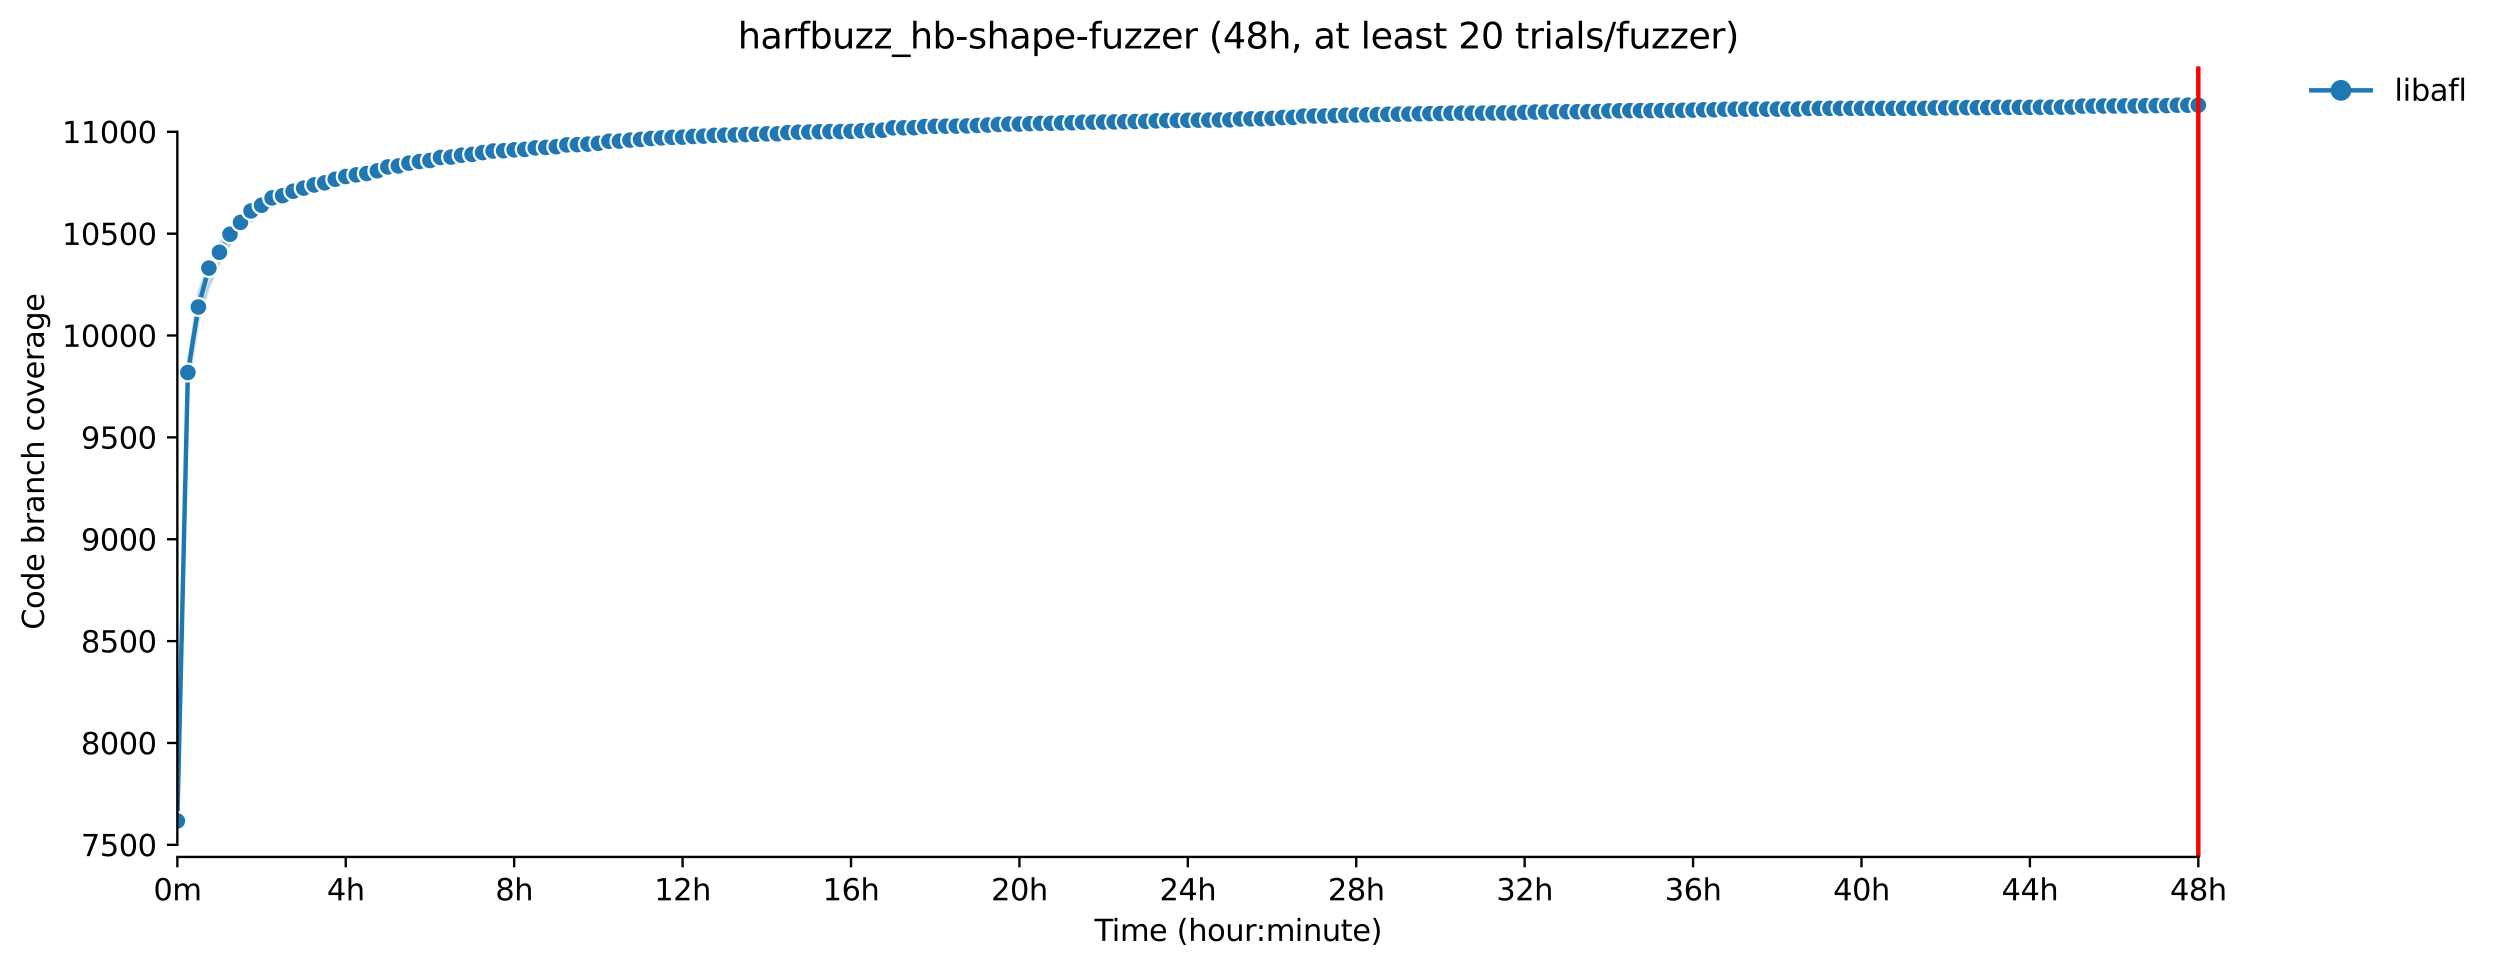<?xml version="1.0" encoding="utf-8" standalone="no"?>
<!DOCTYPE svg PUBLIC "-//W3C//DTD SVG 1.1//EN"
  "http://www.w3.org/Graphics/SVG/1.1/DTD/svg11.dtd">
<svg xmlns:xlink="http://www.w3.org/1999/xlink" width="841.462pt" height="325.986pt" viewBox="0 0 841.462 325.986" xmlns="http://www.w3.org/2000/svg" version="1.1">
 <defs>
  <style type="text/css">*{stroke-linejoin: round; stroke-linecap: butt}</style>
 </defs>
 <g id="figure_1">
  <g id="patch_1">
   <path d="M 0 325.986 
L 841.462 325.986 
L 841.462 0 
L 0 0 
z
" style="fill: #ffffff"/>
  </g>
  <g id="axes_1">
   <g id="patch_2">
    <path d="M 59.691 288.43 
L 773.931 288.43 
L 773.931 22.318 
L 59.691 22.318 
z
" style="fill: #ffffff"/>
   </g>
   <g id="PolyCollection_1">
    <defs>
     <path id="m04d1a10d34" d="M 59.691 -49.652 
L 59.691 -49.652 
L 63.233 -195.229 
L 66.776 -218.098 
L 70.319 -229.378 
L 73.862 -237.529 
L 77.405 -243.607 
L 80.948 -249.878 
L 84.491 -251.355 
L 88.033 -254.475 
L 91.576 -256.361 
L 95.119 -257.664 
L 98.662 -258.829 
L 102.205 -260.064 
L 105.748 -261.264 
L 109.291 -262.464 
L 112.833 -264.281 
L 116.376 -265.172 
L 119.919 -265.892 
L 123.462 -266.715 
L 127.005 -267.641 
L 130.548 -268.258 
L 134.091 -268.909 
L 137.633 -269.767 
L 141.176 -270.315 
L 144.719 -270.692 
L 148.262 -271.104 
L 151.805 -271.755 
L 155.348 -272.132 
L 158.891 -272.576 
L 162.433 -272.955 
L 165.976 -274.121 
L 169.519 -274.224 
L 173.062 -274.944 
L 176.605 -275.183 
L 180.148 -275.355 
L 183.691 -275.527 
L 187.233 -275.801 
L 190.776 -275.801 
L 194.319 -276.247 
L 197.862 -276.487 
L 201.405 -277.138 
L 204.948 -277.344 
L 208.491 -277.687 
L 212.033 -278.372 
L 215.576 -278.441 
L 219.119 -278.749 
L 222.662 -278.921 
L 226.205 -278.921 
L 229.748 -278.818 
L 233.291 -279.298 
L 236.833 -279.504 
L 240.376 -279.572 
L 243.919 -279.504 
L 247.462 -279.675 
L 251.005 -279.504 
L 254.548 -279.504 
L 258.091 -279.504 
L 261.633 -279.778 
L 265.176 -279.812 
L 268.719 -280.224 
L 272.262 -280.292 
L 275.805 -280.327 
L 279.348 -280.462 
L 282.891 -280.807 
L 286.433 -280.944 
L 289.976 -281.012 
L 293.519 -281.115 
L 297.062 -281.149 
L 300.605 -281.424 
L 304.148 -281.149 
L 307.691 -281.527 
L 311.233 -281.561 
L 314.776 -281.595 
L 318.319 -281.595 
L 321.862 -281.664 
L 325.405 -281.835 
L 328.948 -282.144 
L 332.491 -282.418 
L 336.033 -282.521 
L 339.576 -282.589 
L 343.119 -282.624 
L 346.662 -282.761 
L 350.205 -282.864 
L 353.748 -282.967 
L 357.291 -283.104 
L 360.833 -283.104 
L 364.376 -283.378 
L 367.919 -283.447 
L 371.462 -283.515 
L 375.005 -283.652 
L 378.548 -283.687 
L 382.091 -283.755 
L 385.633 -283.789 
L 389.176 -283.892 
L 392.719 -284.029 
L 396.262 -284.098 
L 399.805 -284.201 
L 403.348 -284.235 
L 406.891 -284.269 
L 410.433 -284.372 
L 413.976 -284.372 
L 417.519 -284.852 
L 421.062 -285.229 
L 424.605 -285.264 
L 428.148 -285.264 
L 431.691 -285.332 
L 435.233 -285.264 
L 438.776 -285.502 
L 442.319 -285.538 
L 445.862 -285.538 
L 449.405 -285.572 
L 452.948 -285.572 
L 456.491 -285.572 
L 460.033 -285.675 
L 463.576 -285.504 
L 467.119 -285.607 
L 470.662 -285.607 
L 474.205 -285.675 
L 477.748 -285.675 
L 481.291 -285.778 
L 484.833 -285.846 
L 488.376 -285.881 
L 491.919 -285.948 
L 495.462 -285.881 
L 499.005 -286.052 
L 502.548 -286.051 
L 506.091 -286.051 
L 509.633 -286.087 
L 513.176 -286.087 
L 516.719 -286.087 
L 520.262 -286.189 
L 523.805 -286.189 
L 527.348 -286.189 
L 530.891 -286.224 
L 534.433 -286.292 
L 537.976 -286.327 
L 541.519 -286.292 
L 545.062 -286.327 
L 548.605 -286.393 
L 552.148 -286.395 
L 555.691 -286.429 
L 559.233 -286.464 
L 562.776 -287.115 
L 566.319 -287.115 
L 569.862 -287.149 
L 573.405 -287.252 
L 576.948 -287.252 
L 580.491 -287.287 
L 584.033 -287.287 
L 587.576 -287.321 
L 591.119 -287.321 
L 594.662 -287.389 
L 598.205 -287.389 
L 601.748 -287.458 
L 605.291 -287.458 
L 608.833 -287.801 
L 612.376 -287.389 
L 615.919 -287.527 
L 619.462 -287.527 
L 623.005 -287.453 
L 626.548 -287.453 
L 630.091 -287.595 
L 633.633 -287.732 
L 637.176 -288.144 
L 640.719 -287.767 
L 644.262 -287.801 
L 647.805 -287.835 
L 651.348 -287.801 
L 654.891 -287.938 
L 658.433 -287.938 
L 661.976 -287.938 
L 665.519 -287.938 
L 669.062 -287.938 
L 672.605 -288.007 
L 676.148 -288.041 
L 679.691 -288.109 
L 683.233 -288.144 
L 686.776 -288.212 
L 690.319 -288.212 
L 693.862 -288.212 
L 697.405 -288.281 
L 700.948 -288.315 
L 704.491 -288.315 
L 708.033 -288.487 
L 711.576 -288.487 
L 715.119 -288.487 
L 718.662 -288.589 
L 722.205 -288.658 
L 725.748 -288.658 
L 729.291 -288.727 
L 732.833 -288.761 
L 736.376 -288.761 
L 739.919 -288.761 
L 739.919 -291.401 
L 739.919 -291.401 
L 736.376 -291.572 
L 732.833 -291.401 
L 729.291 -291.401 
L 725.748 -291.367 
L 722.205 -291.161 
L 718.662 -291.367 
L 715.119 -291.332 
L 711.576 -291.504 
L 708.033 -291.298 
L 704.491 -291.298 
L 700.948 -291.298 
L 697.405 -291.298 
L 693.862 -291.298 
L 690.319 -291.504 
L 686.776 -291.298 
L 683.233 -291.127 
L 679.691 -291.059 
L 676.148 -291.092 
L 672.605 -291.092 
L 669.062 -291.264 
L 665.519 -290.989 
L 661.976 -290.784 
L 658.433 -290.784 
L 654.891 -290.784 
L 651.348 -290.955 
L 647.805 -290.749 
L 644.262 -290.544 
L 640.719 -290.544 
L 637.176 -290.544 
L 633.633 -290.509 
L 630.091 -290.475 
L 626.548 -290.407 
L 623.005 -290.475 
L 619.462 -290.441 
L 615.919 -290.372 
L 612.376 -290.338 
L 608.833 -290.272 
L 605.291 -290.372 
L 601.748 -290.544 
L 598.205 -290.132 
L 594.662 -289.687 
L 591.119 -289.652 
L 587.576 -289.618 
L 584.033 -289.652 
L 580.491 -289.584 
L 576.948 -289.584 
L 573.405 -289.515 
L 569.862 -289.515 
L 566.319 -289.515 
L 562.776 -289.481 
L 559.233 -289.482 
L 555.691 -289.378 
L 552.148 -289.378 
L 548.605 -289.378 
L 545.062 -289.378 
L 541.519 -289.378 
L 537.976 -289.309 
L 534.433 -289.515 
L 530.891 -289.275 
L 527.348 -289.138 
L 523.805 -289.104 
L 520.262 -289.104 
L 516.719 -289.104 
L 513.176 -289.11 
L 509.633 -288.692 
L 506.091 -288.487 
L 502.548 -288.452 
L 499.005 -288.452 
L 495.462 -288.452 
L 491.919 -288.418 
L 488.376 -288.315 
L 484.833 -288.281 
L 481.291 -288.178 
L 477.748 -288.178 
L 474.205 -288.144 
L 470.662 -288.144 
L 467.119 -288.144 
L 463.576 -288.075 
L 460.033 -288.041 
L 456.491 -288.041 
L 452.948 -288.007 
L 449.405 -288.007 
L 445.862 -287.973 
L 442.319 -288.007 
L 438.776 -288.007 
L 435.233 -287.938 
L 431.691 -287.701 
L 428.148 -287.424 
L 424.605 -287.424 
L 421.062 -287.321 
L 417.519 -287.115 
L 413.976 -287.115 
L 410.433 -287.184 
L 406.891 -287.012 
L 403.348 -287.012 
L 399.805 -287.012 
L 396.262 -287.012 
L 392.719 -286.704 
L 389.176 -286.669 
L 385.633 -286.601 
L 382.091 -286.603 
L 378.548 -286.052 
L 375.005 -286.018 
L 371.462 -285.949 
L 367.919 -285.984 
L 364.376 -285.778 
L 360.833 -285.709 
L 357.291 -285.641 
L 353.748 -285.572 
L 350.205 -285.538 
L 346.662 -285.504 
L 343.119 -285.435 
L 339.576 -285.401 
L 336.033 -285.367 
L 332.491 -285.367 
L 328.948 -285.332 
L 325.405 -285.195 
L 321.862 -284.818 
L 318.319 -284.647 
L 314.776 -284.544 
L 311.233 -284.407 
L 307.691 -283.927 
L 304.148 -283.858 
L 300.605 -283.824 
L 297.062 -283.652 
L 293.519 -283.652 
L 289.976 -283.584 
L 286.433 -283.378 
L 282.891 -283.311 
L 279.348 -283.001 
L 275.805 -282.864 
L 272.262 -282.829 
L 268.719 -282.624 
L 265.176 -282.281 
L 261.633 -282.075 
L 258.091 -282.041 
L 254.548 -282.041 
L 251.005 -281.869 
L 247.462 -281.801 
L 243.919 -281.492 
L 240.376 -281.355 
L 236.833 -281.047 
L 233.291 -280.807 
L 229.748 -280.772 
L 226.205 -280.601 
L 222.662 -280.398 
L 219.119 -280.292 
L 215.576 -279.812 
L 212.033 -279.641 
L 208.491 -279.402 
L 204.948 -279.024 
L 201.405 -278.852 
L 197.862 -278.612 
L 194.319 -278.509 
L 190.776 -277.755 
L 187.233 -277.687 
L 183.691 -277.309 
L 180.148 -276.967 
L 176.605 -276.898 
L 173.062 -276.522 
L 169.519 -276.007 
L 165.976 -276.007 
L 162.433 -275.905 
L 158.891 -275.801 
L 155.348 -275.595 
L 151.805 -275.291 
L 148.262 -274.841 
L 144.719 -274.464 
L 141.176 -274.292 
L 137.633 -273.744 
L 134.091 -272.787 
L 130.548 -271.789 
L 127.005 -271.069 
L 123.462 -270.589 
L 119.919 -269.149 
L 116.376 -268.258 
L 112.833 -267.469 
L 109.291 -266.647 
L 105.748 -265.652 
L 102.205 -264.829 
L 98.662 -263.424 
L 95.119 -262.023 
L 91.576 -260.578 
L 88.033 -258.007 
L 84.491 -255.538 
L 80.948 -253.172 
L 77.405 -248.818 
L 73.862 -244.155 
L 70.319 -237.812 
L 66.776 -227.287 
L 63.233 -202.979 
L 59.691 -49.652 
z
" style="stroke: #1f77b4; stroke-opacity: 0.2"/>
    </defs>
    <g clip-path="url(#pefd6051c8b)">
     <use xlink:href="#m04d1a10d34" x="0" y="325.986" style="fill: #1f77b4; fill-opacity: 0.2; stroke: #1f77b4; stroke-opacity: 0.2"/>
    </g>
   </g>
   <g id="matplotlib.axis_1">
    <g id="xtick_1">
     <g id="line2d_1">
      <defs>
       <path id="m95dd99653b" d="M 0 0 
L 0 3.5 
" style="stroke: #000000; stroke-width: 0.8"/>
      </defs>
      <g>
       <use xlink:href="#m95dd99653b" x="59.691" y="288.43" style="stroke: #000000; stroke-width: 0.8"/>
      </g>
     </g>
     <g id="text_1">
      <!-- 0m -->
      <g transform="translate(51.639 303.029) scale(0.1 -0.1)">
       <defs>
        <path id="DejaVuSans-30" d="M 2034 4250 
Q 1547 4250 1301 3770 
Q 1056 3291 1056 2328 
Q 1056 1369 1301 889 
Q 1547 409 2034 409 
Q 2525 409 2770 889 
Q 3016 1369 3016 2328 
Q 3016 3291 2770 3770 
Q 2525 4250 2034 4250 
z
M 2034 4750 
Q 2819 4750 3233 4129 
Q 3647 3509 3647 2328 
Q 3647 1150 3233 529 
Q 2819 -91 2034 -91 
Q 1250 -91 836 529 
Q 422 1150 422 2328 
Q 422 3509 836 4129 
Q 1250 4750 2034 4750 
z
" transform="scale(0.016)"/>
        <path id="DejaVuSans-6d" d="M 3328 2828 
Q 3544 3216 3844 3400 
Q 4144 3584 4550 3584 
Q 5097 3584 5394 3201 
Q 5691 2819 5691 2113 
L 5691 0 
L 5113 0 
L 5113 2094 
Q 5113 2597 4934 2840 
Q 4756 3084 4391 3084 
Q 3944 3084 3684 2787 
Q 3425 2491 3425 1978 
L 3425 0 
L 2847 0 
L 2847 2094 
Q 2847 2600 2669 2842 
Q 2491 3084 2119 3084 
Q 1678 3084 1418 2786 
Q 1159 2488 1159 1978 
L 1159 0 
L 581 0 
L 581 3500 
L 1159 3500 
L 1159 2956 
Q 1356 3278 1631 3431 
Q 1906 3584 2284 3584 
Q 2666 3584 2933 3390 
Q 3200 3197 3328 2828 
z
" transform="scale(0.016)"/>
       </defs>
       <use xlink:href="#DejaVuSans-30"/>
       <use xlink:href="#DejaVuSans-6d" x="63.623"/>
      </g>
     </g>
    </g>
    <g id="xtick_2">
     <g id="line2d_2">
      <g>
       <use xlink:href="#m95dd99653b" x="116.376" y="288.43" style="stroke: #000000; stroke-width: 0.8"/>
      </g>
     </g>
     <g id="text_2">
      <!-- 4h -->
      <g transform="translate(110.026 303.029) scale(0.1 -0.1)">
       <defs>
        <path id="DejaVuSans-34" d="M 2419 4116 
L 825 1625 
L 2419 1625 
L 2419 4116 
z
M 2253 4666 
L 3047 4666 
L 3047 1625 
L 3713 1625 
L 3713 1100 
L 3047 1100 
L 3047 0 
L 2419 0 
L 2419 1100 
L 313 1100 
L 313 1709 
L 2253 4666 
z
" transform="scale(0.016)"/>
        <path id="DejaVuSans-68" d="M 3513 2113 
L 3513 0 
L 2938 0 
L 2938 2094 
Q 2938 2591 2744 2837 
Q 2550 3084 2163 3084 
Q 1697 3084 1428 2787 
Q 1159 2491 1159 1978 
L 1159 0 
L 581 0 
L 581 4863 
L 1159 4863 
L 1159 2956 
Q 1366 3272 1645 3428 
Q 1925 3584 2291 3584 
Q 2894 3584 3203 3211 
Q 3513 2838 3513 2113 
z
" transform="scale(0.016)"/>
       </defs>
       <use xlink:href="#DejaVuSans-34"/>
       <use xlink:href="#DejaVuSans-68" x="63.623"/>
      </g>
     </g>
    </g>
    <g id="xtick_3">
     <g id="line2d_3">
      <g>
       <use xlink:href="#m95dd99653b" x="173.062" y="288.43" style="stroke: #000000; stroke-width: 0.8"/>
      </g>
     </g>
     <g id="text_3">
      <!-- 8h -->
      <g transform="translate(166.712 303.029) scale(0.1 -0.1)">
       <defs>
        <path id="DejaVuSans-38" d="M 2034 2216 
Q 1584 2216 1326 1975 
Q 1069 1734 1069 1313 
Q 1069 891 1326 650 
Q 1584 409 2034 409 
Q 2484 409 2743 651 
Q 3003 894 3003 1313 
Q 3003 1734 2745 1975 
Q 2488 2216 2034 2216 
z
M 1403 2484 
Q 997 2584 770 2862 
Q 544 3141 544 3541 
Q 544 4100 942 4425 
Q 1341 4750 2034 4750 
Q 2731 4750 3128 4425 
Q 3525 4100 3525 3541 
Q 3525 3141 3298 2862 
Q 3072 2584 2669 2484 
Q 3125 2378 3379 2068 
Q 3634 1759 3634 1313 
Q 3634 634 3220 271 
Q 2806 -91 2034 -91 
Q 1263 -91 848 271 
Q 434 634 434 1313 
Q 434 1759 690 2068 
Q 947 2378 1403 2484 
z
M 1172 3481 
Q 1172 3119 1398 2916 
Q 1625 2713 2034 2713 
Q 2441 2713 2670 2916 
Q 2900 3119 2900 3481 
Q 2900 3844 2670 4047 
Q 2441 4250 2034 4250 
Q 1625 4250 1398 4047 
Q 1172 3844 1172 3481 
z
" transform="scale(0.016)"/>
       </defs>
       <use xlink:href="#DejaVuSans-38"/>
       <use xlink:href="#DejaVuSans-68" x="63.623"/>
      </g>
     </g>
    </g>
    <g id="xtick_4">
     <g id="line2d_4">
      <g>
       <use xlink:href="#m95dd99653b" x="229.748" y="288.43" style="stroke: #000000; stroke-width: 0.8"/>
      </g>
     </g>
     <g id="text_4">
      <!-- 12h -->
      <g transform="translate(220.217 303.029) scale(0.1 -0.1)">
       <defs>
        <path id="DejaVuSans-31" d="M 794 531 
L 1825 531 
L 1825 4091 
L 703 3866 
L 703 4441 
L 1819 4666 
L 2450 4666 
L 2450 531 
L 3481 531 
L 3481 0 
L 794 0 
L 794 531 
z
" transform="scale(0.016)"/>
        <path id="DejaVuSans-32" d="M 1228 531 
L 3431 531 
L 3431 0 
L 469 0 
L 469 531 
Q 828 903 1448 1529 
Q 2069 2156 2228 2338 
Q 2531 2678 2651 2914 
Q 2772 3150 2772 3378 
Q 2772 3750 2511 3984 
Q 2250 4219 1831 4219 
Q 1534 4219 1204 4116 
Q 875 4013 500 3803 
L 500 4441 
Q 881 4594 1212 4672 
Q 1544 4750 1819 4750 
Q 2544 4750 2975 4387 
Q 3406 4025 3406 3419 
Q 3406 3131 3298 2873 
Q 3191 2616 2906 2266 
Q 2828 2175 2409 1742 
Q 1991 1309 1228 531 
z
" transform="scale(0.016)"/>
       </defs>
       <use xlink:href="#DejaVuSans-31"/>
       <use xlink:href="#DejaVuSans-32" x="63.623"/>
       <use xlink:href="#DejaVuSans-68" x="127.246"/>
      </g>
     </g>
    </g>
    <g id="xtick_5">
     <g id="line2d_5">
      <g>
       <use xlink:href="#m95dd99653b" x="286.433" y="288.43" style="stroke: #000000; stroke-width: 0.8"/>
      </g>
     </g>
     <g id="text_5">
      <!-- 16h -->
      <g transform="translate(276.902 303.029) scale(0.1 -0.1)">
       <defs>
        <path id="DejaVuSans-36" d="M 2113 2584 
Q 1688 2584 1439 2293 
Q 1191 2003 1191 1497 
Q 1191 994 1439 701 
Q 1688 409 2113 409 
Q 2538 409 2786 701 
Q 3034 994 3034 1497 
Q 3034 2003 2786 2293 
Q 2538 2584 2113 2584 
z
M 3366 4563 
L 3366 3988 
Q 3128 4100 2886 4159 
Q 2644 4219 2406 4219 
Q 1781 4219 1451 3797 
Q 1122 3375 1075 2522 
Q 1259 2794 1537 2939 
Q 1816 3084 2150 3084 
Q 2853 3084 3261 2657 
Q 3669 2231 3669 1497 
Q 3669 778 3244 343 
Q 2819 -91 2113 -91 
Q 1303 -91 875 529 
Q 447 1150 447 2328 
Q 447 3434 972 4092 
Q 1497 4750 2381 4750 
Q 2619 4750 2861 4703 
Q 3103 4656 3366 4563 
z
" transform="scale(0.016)"/>
       </defs>
       <use xlink:href="#DejaVuSans-31"/>
       <use xlink:href="#DejaVuSans-36" x="63.623"/>
       <use xlink:href="#DejaVuSans-68" x="127.246"/>
      </g>
     </g>
    </g>
    <g id="xtick_6">
     <g id="line2d_6">
      <g>
       <use xlink:href="#m95dd99653b" x="343.119" y="288.43" style="stroke: #000000; stroke-width: 0.8"/>
      </g>
     </g>
     <g id="text_6">
      <!-- 20h -->
      <g transform="translate(333.588 303.029) scale(0.1 -0.1)">
       <use xlink:href="#DejaVuSans-32"/>
       <use xlink:href="#DejaVuSans-30" x="63.623"/>
       <use xlink:href="#DejaVuSans-68" x="127.246"/>
      </g>
     </g>
    </g>
    <g id="xtick_7">
     <g id="line2d_7">
      <g>
       <use xlink:href="#m95dd99653b" x="399.805" y="288.43" style="stroke: #000000; stroke-width: 0.8"/>
      </g>
     </g>
     <g id="text_7">
      <!-- 24h -->
      <g transform="translate(390.274 303.029) scale(0.1 -0.1)">
       <use xlink:href="#DejaVuSans-32"/>
       <use xlink:href="#DejaVuSans-34" x="63.623"/>
       <use xlink:href="#DejaVuSans-68" x="127.246"/>
      </g>
     </g>
    </g>
    <g id="xtick_8">
     <g id="line2d_8">
      <g>
       <use xlink:href="#m95dd99653b" x="456.491" y="288.43" style="stroke: #000000; stroke-width: 0.8"/>
      </g>
     </g>
     <g id="text_8">
      <!-- 28h -->
      <g transform="translate(446.959 303.029) scale(0.1 -0.1)">
       <use xlink:href="#DejaVuSans-32"/>
       <use xlink:href="#DejaVuSans-38" x="63.623"/>
       <use xlink:href="#DejaVuSans-68" x="127.246"/>
      </g>
     </g>
    </g>
    <g id="xtick_9">
     <g id="line2d_9">
      <g>
       <use xlink:href="#m95dd99653b" x="513.176" y="288.43" style="stroke: #000000; stroke-width: 0.8"/>
      </g>
     </g>
     <g id="text_9">
      <!-- 32h -->
      <g transform="translate(503.645 303.029) scale(0.1 -0.1)">
       <defs>
        <path id="DejaVuSans-33" d="M 2597 2516 
Q 3050 2419 3304 2112 
Q 3559 1806 3559 1356 
Q 3559 666 3084 287 
Q 2609 -91 1734 -91 
Q 1441 -91 1130 -33 
Q 819 25 488 141 
L 488 750 
Q 750 597 1062 519 
Q 1375 441 1716 441 
Q 2309 441 2620 675 
Q 2931 909 2931 1356 
Q 2931 1769 2642 2001 
Q 2353 2234 1838 2234 
L 1294 2234 
L 1294 2753 
L 1863 2753 
Q 2328 2753 2575 2939 
Q 2822 3125 2822 3475 
Q 2822 3834 2567 4026 
Q 2313 4219 1838 4219 
Q 1578 4219 1281 4162 
Q 984 4106 628 3988 
L 628 4550 
Q 988 4650 1302 4700 
Q 1616 4750 1894 4750 
Q 2613 4750 3031 4423 
Q 3450 4097 3450 3541 
Q 3450 3153 3228 2886 
Q 3006 2619 2597 2516 
z
" transform="scale(0.016)"/>
       </defs>
       <use xlink:href="#DejaVuSans-33"/>
       <use xlink:href="#DejaVuSans-32" x="63.623"/>
       <use xlink:href="#DejaVuSans-68" x="127.246"/>
      </g>
     </g>
    </g>
    <g id="xtick_10">
     <g id="line2d_10">
      <g>
       <use xlink:href="#m95dd99653b" x="569.862" y="288.43" style="stroke: #000000; stroke-width: 0.8"/>
      </g>
     </g>
     <g id="text_10">
      <!-- 36h -->
      <g transform="translate(560.331 303.029) scale(0.1 -0.1)">
       <use xlink:href="#DejaVuSans-33"/>
       <use xlink:href="#DejaVuSans-36" x="63.623"/>
       <use xlink:href="#DejaVuSans-68" x="127.246"/>
      </g>
     </g>
    </g>
    <g id="xtick_11">
     <g id="line2d_11">
      <g>
       <use xlink:href="#m95dd99653b" x="626.548" y="288.43" style="stroke: #000000; stroke-width: 0.8"/>
      </g>
     </g>
     <g id="text_11">
      <!-- 40h -->
      <g transform="translate(617.017 303.029) scale(0.1 -0.1)">
       <use xlink:href="#DejaVuSans-34"/>
       <use xlink:href="#DejaVuSans-30" x="63.623"/>
       <use xlink:href="#DejaVuSans-68" x="127.246"/>
      </g>
     </g>
    </g>
    <g id="xtick_12">
     <g id="line2d_12">
      <g>
       <use xlink:href="#m95dd99653b" x="683.233" y="288.43" style="stroke: #000000; stroke-width: 0.8"/>
      </g>
     </g>
     <g id="text_12">
      <!-- 44h -->
      <g transform="translate(673.702 303.029) scale(0.1 -0.1)">
       <use xlink:href="#DejaVuSans-34"/>
       <use xlink:href="#DejaVuSans-34" x="63.623"/>
       <use xlink:href="#DejaVuSans-68" x="127.246"/>
      </g>
     </g>
    </g>
    <g id="xtick_13">
     <g id="line2d_13">
      <g>
       <use xlink:href="#m95dd99653b" x="739.919" y="288.43" style="stroke: #000000; stroke-width: 0.8"/>
      </g>
     </g>
     <g id="text_13">
      <!-- 48h -->
      <g transform="translate(730.388 303.029) scale(0.1 -0.1)">
       <use xlink:href="#DejaVuSans-34"/>
       <use xlink:href="#DejaVuSans-38" x="63.623"/>
       <use xlink:href="#DejaVuSans-68" x="127.246"/>
      </g>
     </g>
    </g>
    <g id="text_14">
     <!-- Time (hour:minute) -->
     <g transform="translate(368.404 316.707) scale(0.1 -0.1)">
      <defs>
       <path id="DejaVuSans-54" d="M -19 4666 
L 3928 4666 
L 3928 4134 
L 2272 4134 
L 2272 0 
L 1638 0 
L 1638 4134 
L -19 4134 
L -19 4666 
z
" transform="scale(0.016)"/>
       <path id="DejaVuSans-69" d="M 603 3500 
L 1178 3500 
L 1178 0 
L 603 0 
L 603 3500 
z
M 603 4863 
L 1178 4863 
L 1178 4134 
L 603 4134 
L 603 4863 
z
" transform="scale(0.016)"/>
       <path id="DejaVuSans-65" d="M 3597 1894 
L 3597 1613 
L 953 1613 
Q 991 1019 1311 708 
Q 1631 397 2203 397 
Q 2534 397 2845 478 
Q 3156 559 3463 722 
L 3463 178 
Q 3153 47 2828 -22 
Q 2503 -91 2169 -91 
Q 1331 -91 842 396 
Q 353 884 353 1716 
Q 353 2575 817 3079 
Q 1281 3584 2069 3584 
Q 2775 3584 3186 3129 
Q 3597 2675 3597 1894 
z
M 3022 2063 
Q 3016 2534 2758 2815 
Q 2500 3097 2075 3097 
Q 1594 3097 1305 2825 
Q 1016 2553 972 2059 
L 3022 2063 
z
" transform="scale(0.016)"/>
       <path id="DejaVuSans-20" transform="scale(0.016)"/>
       <path id="DejaVuSans-28" d="M 1984 4856 
Q 1566 4138 1362 3434 
Q 1159 2731 1159 2009 
Q 1159 1288 1364 580 
Q 1569 -128 1984 -844 
L 1484 -844 
Q 1016 -109 783 600 
Q 550 1309 550 2009 
Q 550 2706 781 3412 
Q 1013 4119 1484 4856 
L 1984 4856 
z
" transform="scale(0.016)"/>
       <path id="DejaVuSans-6f" d="M 1959 3097 
Q 1497 3097 1228 2736 
Q 959 2375 959 1747 
Q 959 1119 1226 758 
Q 1494 397 1959 397 
Q 2419 397 2687 759 
Q 2956 1122 2956 1747 
Q 2956 2369 2687 2733 
Q 2419 3097 1959 3097 
z
M 1959 3584 
Q 2709 3584 3137 3096 
Q 3566 2609 3566 1747 
Q 3566 888 3137 398 
Q 2709 -91 1959 -91 
Q 1206 -91 779 398 
Q 353 888 353 1747 
Q 353 2609 779 3096 
Q 1206 3584 1959 3584 
z
" transform="scale(0.016)"/>
       <path id="DejaVuSans-75" d="M 544 1381 
L 544 3500 
L 1119 3500 
L 1119 1403 
Q 1119 906 1312 657 
Q 1506 409 1894 409 
Q 2359 409 2629 706 
Q 2900 1003 2900 1516 
L 2900 3500 
L 3475 3500 
L 3475 0 
L 2900 0 
L 2900 538 
Q 2691 219 2414 64 
Q 2138 -91 1772 -91 
Q 1169 -91 856 284 
Q 544 659 544 1381 
z
M 1991 3584 
L 1991 3584 
z
" transform="scale(0.016)"/>
       <path id="DejaVuSans-72" d="M 2631 2963 
Q 2534 3019 2420 3045 
Q 2306 3072 2169 3072 
Q 1681 3072 1420 2755 
Q 1159 2438 1159 1844 
L 1159 0 
L 581 0 
L 581 3500 
L 1159 3500 
L 1159 2956 
Q 1341 3275 1631 3429 
Q 1922 3584 2338 3584 
Q 2397 3584 2469 3576 
Q 2541 3569 2628 3553 
L 2631 2963 
z
" transform="scale(0.016)"/>
       <path id="DejaVuSans-3a" d="M 750 794 
L 1409 794 
L 1409 0 
L 750 0 
L 750 794 
z
M 750 3309 
L 1409 3309 
L 1409 2516 
L 750 2516 
L 750 3309 
z
" transform="scale(0.016)"/>
       <path id="DejaVuSans-6e" d="M 3513 2113 
L 3513 0 
L 2938 0 
L 2938 2094 
Q 2938 2591 2744 2837 
Q 2550 3084 2163 3084 
Q 1697 3084 1428 2787 
Q 1159 2491 1159 1978 
L 1159 0 
L 581 0 
L 581 3500 
L 1159 3500 
L 1159 2956 
Q 1366 3272 1645 3428 
Q 1925 3584 2291 3584 
Q 2894 3584 3203 3211 
Q 3513 2838 3513 2113 
z
" transform="scale(0.016)"/>
       <path id="DejaVuSans-74" d="M 1172 4494 
L 1172 3500 
L 2356 3500 
L 2356 3053 
L 1172 3053 
L 1172 1153 
Q 1172 725 1289 603 
Q 1406 481 1766 481 
L 2356 481 
L 2356 0 
L 1766 0 
Q 1100 0 847 248 
Q 594 497 594 1153 
L 594 3053 
L 172 3053 
L 172 3500 
L 594 3500 
L 594 4494 
L 1172 4494 
z
" transform="scale(0.016)"/>
       <path id="DejaVuSans-29" d="M 513 4856 
L 1013 4856 
Q 1481 4119 1714 3412 
Q 1947 2706 1947 2009 
Q 1947 1309 1714 600 
Q 1481 -109 1013 -844 
L 513 -844 
Q 928 -128 1133 580 
Q 1338 1288 1338 2009 
Q 1338 2731 1133 3434 
Q 928 4138 513 4856 
z
" transform="scale(0.016)"/>
      </defs>
      <use xlink:href="#DejaVuSans-54"/>
      <use xlink:href="#DejaVuSans-69" x="57.959"/>
      <use xlink:href="#DejaVuSans-6d" x="85.742"/>
      <use xlink:href="#DejaVuSans-65" x="183.154"/>
      <use xlink:href="#DejaVuSans-20" x="244.678"/>
      <use xlink:href="#DejaVuSans-28" x="276.465"/>
      <use xlink:href="#DejaVuSans-68" x="315.479"/>
      <use xlink:href="#DejaVuSans-6f" x="378.857"/>
      <use xlink:href="#DejaVuSans-75" x="440.039"/>
      <use xlink:href="#DejaVuSans-72" x="503.418"/>
      <use xlink:href="#DejaVuSans-3a" x="542.781"/>
      <use xlink:href="#DejaVuSans-6d" x="576.473"/>
      <use xlink:href="#DejaVuSans-69" x="673.885"/>
      <use xlink:href="#DejaVuSans-6e" x="701.668"/>
      <use xlink:href="#DejaVuSans-75" x="765.047"/>
      <use xlink:href="#DejaVuSans-74" x="828.426"/>
      <use xlink:href="#DejaVuSans-65" x="867.635"/>
      <use xlink:href="#DejaVuSans-29" x="929.158"/>
     </g>
    </g>
   </g>
   <g id="matplotlib.axis_2">
    <g id="ytick_1">
     <g id="line2d_14">
      <defs>
       <path id="m6366e512dc" d="M 0 0 
L -3.5 0 
" style="stroke: #000000; stroke-width: 0.8"/>
      </defs>
      <g>
       <use xlink:href="#m6366e512dc" x="59.691" y="284.357" style="stroke: #000000; stroke-width: 0.8"/>
      </g>
     </g>
     <g id="text_15">
      <!-- 7500 -->
      <g transform="translate(27.241 288.156) scale(0.1 -0.1)">
       <defs>
        <path id="DejaVuSans-37" d="M 525 4666 
L 3525 4666 
L 3525 4397 
L 1831 0 
L 1172 0 
L 2766 4134 
L 525 4134 
L 525 4666 
z
" transform="scale(0.016)"/>
        <path id="DejaVuSans-35" d="M 691 4666 
L 3169 4666 
L 3169 4134 
L 1269 4134 
L 1269 2991 
Q 1406 3038 1543 3061 
Q 1681 3084 1819 3084 
Q 2600 3084 3056 2656 
Q 3513 2228 3513 1497 
Q 3513 744 3044 326 
Q 2575 -91 1722 -91 
Q 1428 -91 1123 -41 
Q 819 9 494 109 
L 494 744 
Q 775 591 1075 516 
Q 1375 441 1709 441 
Q 2250 441 2565 725 
Q 2881 1009 2881 1497 
Q 2881 1984 2565 2268 
Q 2250 2553 1709 2553 
Q 1456 2553 1204 2497 
Q 953 2441 691 2322 
L 691 4666 
z
" transform="scale(0.016)"/>
       </defs>
       <use xlink:href="#DejaVuSans-37"/>
       <use xlink:href="#DejaVuSans-35" x="63.623"/>
       <use xlink:href="#DejaVuSans-30" x="127.246"/>
       <use xlink:href="#DejaVuSans-30" x="190.869"/>
      </g>
     </g>
    </g>
    <g id="ytick_2">
     <g id="line2d_15">
      <g>
       <use xlink:href="#m6366e512dc" x="59.691" y="250.071" style="stroke: #000000; stroke-width: 0.8"/>
      </g>
     </g>
     <g id="text_16">
      <!-- 8000 -->
      <g transform="translate(27.241 253.87) scale(0.1 -0.1)">
       <use xlink:href="#DejaVuSans-38"/>
       <use xlink:href="#DejaVuSans-30" x="63.623"/>
       <use xlink:href="#DejaVuSans-30" x="127.246"/>
       <use xlink:href="#DejaVuSans-30" x="190.869"/>
      </g>
     </g>
    </g>
    <g id="ytick_3">
     <g id="line2d_16">
      <g>
       <use xlink:href="#m6366e512dc" x="59.691" y="215.786" style="stroke: #000000; stroke-width: 0.8"/>
      </g>
     </g>
     <g id="text_17">
      <!-- 8500 -->
      <g transform="translate(27.241 219.585) scale(0.1 -0.1)">
       <use xlink:href="#DejaVuSans-38"/>
       <use xlink:href="#DejaVuSans-35" x="63.623"/>
       <use xlink:href="#DejaVuSans-30" x="127.246"/>
       <use xlink:href="#DejaVuSans-30" x="190.869"/>
      </g>
     </g>
    </g>
    <g id="ytick_4">
     <g id="line2d_17">
      <g>
       <use xlink:href="#m6366e512dc" x="59.691" y="181.5" style="stroke: #000000; stroke-width: 0.8"/>
      </g>
     </g>
     <g id="text_18">
      <!-- 9000 -->
      <g transform="translate(27.241 185.299) scale(0.1 -0.1)">
       <defs>
        <path id="DejaVuSans-39" d="M 703 97 
L 703 672 
Q 941 559 1184 500 
Q 1428 441 1663 441 
Q 2288 441 2617 861 
Q 2947 1281 2994 2138 
Q 2813 1869 2534 1725 
Q 2256 1581 1919 1581 
Q 1219 1581 811 2004 
Q 403 2428 403 3163 
Q 403 3881 828 4315 
Q 1253 4750 1959 4750 
Q 2769 4750 3195 4129 
Q 3622 3509 3622 2328 
Q 3622 1225 3098 567 
Q 2575 -91 1691 -91 
Q 1453 -91 1209 -44 
Q 966 3 703 97 
z
M 1959 2075 
Q 2384 2075 2632 2365 
Q 2881 2656 2881 3163 
Q 2881 3666 2632 3958 
Q 2384 4250 1959 4250 
Q 1534 4250 1286 3958 
Q 1038 3666 1038 3163 
Q 1038 2656 1286 2365 
Q 1534 2075 1959 2075 
z
" transform="scale(0.016)"/>
       </defs>
       <use xlink:href="#DejaVuSans-39"/>
       <use xlink:href="#DejaVuSans-30" x="63.623"/>
       <use xlink:href="#DejaVuSans-30" x="127.246"/>
       <use xlink:href="#DejaVuSans-30" x="190.869"/>
      </g>
     </g>
    </g>
    <g id="ytick_5">
     <g id="line2d_18">
      <g>
       <use xlink:href="#m6366e512dc" x="59.691" y="147.214" style="stroke: #000000; stroke-width: 0.8"/>
      </g>
     </g>
     <g id="text_19">
      <!-- 9500 -->
      <g transform="translate(27.241 151.013) scale(0.1 -0.1)">
       <use xlink:href="#DejaVuSans-39"/>
       <use xlink:href="#DejaVuSans-35" x="63.623"/>
       <use xlink:href="#DejaVuSans-30" x="127.246"/>
       <use xlink:href="#DejaVuSans-30" x="190.869"/>
      </g>
     </g>
    </g>
    <g id="ytick_6">
     <g id="line2d_19">
      <g>
       <use xlink:href="#m6366e512dc" x="59.691" y="112.928" style="stroke: #000000; stroke-width: 0.8"/>
      </g>
     </g>
     <g id="text_20">
      <!-- 10000 -->
      <g transform="translate(20.878 116.728) scale(0.1 -0.1)">
       <use xlink:href="#DejaVuSans-31"/>
       <use xlink:href="#DejaVuSans-30" x="63.623"/>
       <use xlink:href="#DejaVuSans-30" x="127.246"/>
       <use xlink:href="#DejaVuSans-30" x="190.869"/>
       <use xlink:href="#DejaVuSans-30" x="254.492"/>
      </g>
     </g>
    </g>
    <g id="ytick_7">
     <g id="line2d_20">
      <g>
       <use xlink:href="#m6366e512dc" x="59.691" y="78.643" style="stroke: #000000; stroke-width: 0.8"/>
      </g>
     </g>
     <g id="text_21">
      <!-- 10500 -->
      <g transform="translate(20.878 82.442) scale(0.1 -0.1)">
       <use xlink:href="#DejaVuSans-31"/>
       <use xlink:href="#DejaVuSans-30" x="63.623"/>
       <use xlink:href="#DejaVuSans-35" x="127.246"/>
       <use xlink:href="#DejaVuSans-30" x="190.869"/>
       <use xlink:href="#DejaVuSans-30" x="254.492"/>
      </g>
     </g>
    </g>
    <g id="ytick_8">
     <g id="line2d_21">
      <g>
       <use xlink:href="#m6366e512dc" x="59.691" y="44.357" style="stroke: #000000; stroke-width: 0.8"/>
      </g>
     </g>
     <g id="text_22">
      <!-- 11000 -->
      <g transform="translate(20.878 48.156) scale(0.1 -0.1)">
       <use xlink:href="#DejaVuSans-31"/>
       <use xlink:href="#DejaVuSans-31" x="63.623"/>
       <use xlink:href="#DejaVuSans-30" x="127.246"/>
       <use xlink:href="#DejaVuSans-30" x="190.869"/>
       <use xlink:href="#DejaVuSans-30" x="254.492"/>
      </g>
     </g>
    </g>
    <g id="text_23">
     <!-- Code branch coverage -->
     <g transform="translate(14.798 211.949) rotate(-90) scale(0.1 -0.1)">
      <defs>
       <path id="DejaVuSans-43" d="M 4122 4306 
L 4122 3641 
Q 3803 3938 3442 4084 
Q 3081 4231 2675 4231 
Q 1875 4231 1450 3742 
Q 1025 3253 1025 2328 
Q 1025 1406 1450 917 
Q 1875 428 2675 428 
Q 3081 428 3442 575 
Q 3803 722 4122 1019 
L 4122 359 
Q 3791 134 3420 21 
Q 3050 -91 2638 -91 
Q 1578 -91 968 557 
Q 359 1206 359 2328 
Q 359 3453 968 4101 
Q 1578 4750 2638 4750 
Q 3056 4750 3426 4639 
Q 3797 4528 4122 4306 
z
" transform="scale(0.016)"/>
       <path id="DejaVuSans-64" d="M 2906 2969 
L 2906 4863 
L 3481 4863 
L 3481 0 
L 2906 0 
L 2906 525 
Q 2725 213 2448 61 
Q 2172 -91 1784 -91 
Q 1150 -91 751 415 
Q 353 922 353 1747 
Q 353 2572 751 3078 
Q 1150 3584 1784 3584 
Q 2172 3584 2448 3432 
Q 2725 3281 2906 2969 
z
M 947 1747 
Q 947 1113 1208 752 
Q 1469 391 1925 391 
Q 2381 391 2643 752 
Q 2906 1113 2906 1747 
Q 2906 2381 2643 2742 
Q 2381 3103 1925 3103 
Q 1469 3103 1208 2742 
Q 947 2381 947 1747 
z
" transform="scale(0.016)"/>
       <path id="DejaVuSans-62" d="M 3116 1747 
Q 3116 2381 2855 2742 
Q 2594 3103 2138 3103 
Q 1681 3103 1420 2742 
Q 1159 2381 1159 1747 
Q 1159 1113 1420 752 
Q 1681 391 2138 391 
Q 2594 391 2855 752 
Q 3116 1113 3116 1747 
z
M 1159 2969 
Q 1341 3281 1617 3432 
Q 1894 3584 2278 3584 
Q 2916 3584 3314 3078 
Q 3713 2572 3713 1747 
Q 3713 922 3314 415 
Q 2916 -91 2278 -91 
Q 1894 -91 1617 61 
Q 1341 213 1159 525 
L 1159 0 
L 581 0 
L 581 4863 
L 1159 4863 
L 1159 2969 
z
" transform="scale(0.016)"/>
       <path id="DejaVuSans-61" d="M 2194 1759 
Q 1497 1759 1228 1600 
Q 959 1441 959 1056 
Q 959 750 1161 570 
Q 1363 391 1709 391 
Q 2188 391 2477 730 
Q 2766 1069 2766 1631 
L 2766 1759 
L 2194 1759 
z
M 3341 1997 
L 3341 0 
L 2766 0 
L 2766 531 
Q 2569 213 2275 61 
Q 1981 -91 1556 -91 
Q 1019 -91 701 211 
Q 384 513 384 1019 
Q 384 1609 779 1909 
Q 1175 2209 1959 2209 
L 2766 2209 
L 2766 2266 
Q 2766 2663 2505 2880 
Q 2244 3097 1772 3097 
Q 1472 3097 1187 3025 
Q 903 2953 641 2809 
L 641 3341 
Q 956 3463 1253 3523 
Q 1550 3584 1831 3584 
Q 2591 3584 2966 3190 
Q 3341 2797 3341 1997 
z
" transform="scale(0.016)"/>
       <path id="DejaVuSans-63" d="M 3122 3366 
L 3122 2828 
Q 2878 2963 2633 3030 
Q 2388 3097 2138 3097 
Q 1578 3097 1268 2742 
Q 959 2388 959 1747 
Q 959 1106 1268 751 
Q 1578 397 2138 397 
Q 2388 397 2633 464 
Q 2878 531 3122 666 
L 3122 134 
Q 2881 22 2623 -34 
Q 2366 -91 2075 -91 
Q 1284 -91 818 406 
Q 353 903 353 1747 
Q 353 2603 823 3093 
Q 1294 3584 2113 3584 
Q 2378 3584 2631 3529 
Q 2884 3475 3122 3366 
z
" transform="scale(0.016)"/>
       <path id="DejaVuSans-76" d="M 191 3500 
L 800 3500 
L 1894 563 
L 2988 3500 
L 3597 3500 
L 2284 0 
L 1503 0 
L 191 3500 
z
" transform="scale(0.016)"/>
       <path id="DejaVuSans-67" d="M 2906 1791 
Q 2906 2416 2648 2759 
Q 2391 3103 1925 3103 
Q 1463 3103 1205 2759 
Q 947 2416 947 1791 
Q 947 1169 1205 825 
Q 1463 481 1925 481 
Q 2391 481 2648 825 
Q 2906 1169 2906 1791 
z
M 3481 434 
Q 3481 -459 3084 -895 
Q 2688 -1331 1869 -1331 
Q 1566 -1331 1297 -1286 
Q 1028 -1241 775 -1147 
L 775 -588 
Q 1028 -725 1275 -790 
Q 1522 -856 1778 -856 
Q 2344 -856 2625 -561 
Q 2906 -266 2906 331 
L 2906 616 
Q 2728 306 2450 153 
Q 2172 0 1784 0 
Q 1141 0 747 490 
Q 353 981 353 1791 
Q 353 2603 747 3093 
Q 1141 3584 1784 3584 
Q 2172 3584 2450 3431 
Q 2728 3278 2906 2969 
L 2906 3500 
L 3481 3500 
L 3481 434 
z
" transform="scale(0.016)"/>
      </defs>
      <use xlink:href="#DejaVuSans-43"/>
      <use xlink:href="#DejaVuSans-6f" x="69.824"/>
      <use xlink:href="#DejaVuSans-64" x="131.006"/>
      <use xlink:href="#DejaVuSans-65" x="194.482"/>
      <use xlink:href="#DejaVuSans-20" x="256.006"/>
      <use xlink:href="#DejaVuSans-62" x="287.793"/>
      <use xlink:href="#DejaVuSans-72" x="351.27"/>
      <use xlink:href="#DejaVuSans-61" x="392.383"/>
      <use xlink:href="#DejaVuSans-6e" x="453.662"/>
      <use xlink:href="#DejaVuSans-63" x="517.041"/>
      <use xlink:href="#DejaVuSans-68" x="572.021"/>
      <use xlink:href="#DejaVuSans-20" x="635.4"/>
      <use xlink:href="#DejaVuSans-63" x="667.188"/>
      <use xlink:href="#DejaVuSans-6f" x="722.168"/>
      <use xlink:href="#DejaVuSans-76" x="783.35"/>
      <use xlink:href="#DejaVuSans-65" x="842.529"/>
      <use xlink:href="#DejaVuSans-72" x="904.053"/>
      <use xlink:href="#DejaVuSans-61" x="945.166"/>
      <use xlink:href="#DejaVuSans-67" x="1006.445"/>
      <use xlink:href="#DejaVuSans-65" x="1069.922"/>
     </g>
    </g>
   </g>
   <g id="line2d_22">
    <path d="M 59.691 276.334 
L 63.233 125.374 
L 66.776 103.328 
L 70.319 90.231 
L 73.862 84.917 
L 77.405 78.848 
L 80.948 74.837 
L 84.491 70.997 
L 88.033 69.077 
L 91.576 66.608 
L 95.119 65.854 
L 98.662 64.38 
L 105.748 62.254 
L 109.291 61.534 
L 112.833 60.334 
L 116.376 59.408 
L 123.462 58.38 
L 127.005 57.488 
L 130.548 56.186 
L 134.091 55.843 
L 137.633 54.917 
L 141.176 54.368 
L 144.719 54.026 
L 148.262 52.997 
L 151.805 52.86 
L 155.348 52.243 
L 158.891 51.968 
L 165.976 50.837 
L 169.519 50.734 
L 173.062 50.426 
L 176.605 50.288 
L 180.148 49.774 
L 187.233 49.397 
L 190.776 48.78 
L 197.862 48.506 
L 201.405 48.231 
L 204.948 47.546 
L 208.491 47.511 
L 215.576 46.928 
L 222.662 46.414 
L 243.919 45.488 
L 254.548 45.18 
L 258.091 45.043 
L 261.633 45.043 
L 265.176 44.631 
L 272.262 44.426 
L 297.062 43.843 
L 300.605 43.02 
L 307.691 42.986 
L 311.233 42.574 
L 332.491 42.094 
L 339.576 41.751 
L 343.119 41.751 
L 350.205 41.511 
L 353.748 41.511 
L 364.376 41.134 
L 385.633 40.86 
L 392.719 40.586 
L 413.976 40.346 
L 417.519 40.037 
L 428.148 39.866 
L 431.691 39.557 
L 435.233 39.523 
L 438.776 39.077 
L 449.405 38.871 
L 467.119 38.46 
L 484.833 38.22 
L 491.919 38.083 
L 509.633 38.014 
L 516.719 37.706 
L 530.891 37.603 
L 537.976 37.568 
L 541.519 37.328 
L 576.948 36.951 
L 580.491 36.78 
L 598.205 36.711 
L 605.291 36.711 
L 608.833 36.471 
L 647.805 36.471 
L 651.348 36.3 
L 669.062 36.231 
L 676.148 36.128 
L 697.405 36.026 
L 700.948 35.717 
L 718.662 35.648 
L 736.376 35.408 
L 739.919 35.408 
L 739.919 35.408 
" clip-path="url(#pefd6051c8b)" style="fill: none; stroke: #1f77b4; stroke-width: 1.5; stroke-linecap: square"/>
    <defs>
     <path id="m689046bf7f" d="M 0 3 
C 0.796 3 1.559 2.684 2.121 2.121 
C 2.684 1.559 3 0.796 3 0 
C 3 -0.796 2.684 -1.559 2.121 -2.121 
C 1.559 -2.684 0.796 -3 0 -3 
C -0.796 -3 -1.559 -2.684 -2.121 -2.121 
C -2.684 -1.559 -3 -0.796 -3 0 
C -3 0.796 -2.684 1.559 -2.121 2.121 
C -1.559 2.684 -0.796 3 0 3 
z
" style="stroke: #ffffff; stroke-width: 0.75"/>
    </defs>
    <g clip-path="url(#pefd6051c8b)">
     <use xlink:href="#m689046bf7f" x="59.691" y="276.334" style="fill: #1f77b4; stroke: #ffffff; stroke-width: 0.75"/>
     <use xlink:href="#m689046bf7f" x="63.233" y="125.374" style="fill: #1f77b4; stroke: #ffffff; stroke-width: 0.75"/>
     <use xlink:href="#m689046bf7f" x="66.776" y="103.328" style="fill: #1f77b4; stroke: #ffffff; stroke-width: 0.75"/>
     <use xlink:href="#m689046bf7f" x="70.319" y="90.231" style="fill: #1f77b4; stroke: #ffffff; stroke-width: 0.75"/>
     <use xlink:href="#m689046bf7f" x="73.862" y="84.917" style="fill: #1f77b4; stroke: #ffffff; stroke-width: 0.75"/>
     <use xlink:href="#m689046bf7f" x="77.405" y="78.848" style="fill: #1f77b4; stroke: #ffffff; stroke-width: 0.75"/>
     <use xlink:href="#m689046bf7f" x="80.948" y="74.837" style="fill: #1f77b4; stroke: #ffffff; stroke-width: 0.75"/>
     <use xlink:href="#m689046bf7f" x="84.491" y="70.997" style="fill: #1f77b4; stroke: #ffffff; stroke-width: 0.75"/>
     <use xlink:href="#m689046bf7f" x="88.033" y="69.077" style="fill: #1f77b4; stroke: #ffffff; stroke-width: 0.75"/>
     <use xlink:href="#m689046bf7f" x="91.576" y="66.608" style="fill: #1f77b4; stroke: #ffffff; stroke-width: 0.75"/>
     <use xlink:href="#m689046bf7f" x="95.119" y="65.854" style="fill: #1f77b4; stroke: #ffffff; stroke-width: 0.75"/>
     <use xlink:href="#m689046bf7f" x="98.662" y="64.38" style="fill: #1f77b4; stroke: #ffffff; stroke-width: 0.75"/>
     <use xlink:href="#m689046bf7f" x="102.205" y="63.317" style="fill: #1f77b4; stroke: #ffffff; stroke-width: 0.75"/>
     <use xlink:href="#m689046bf7f" x="105.748" y="62.254" style="fill: #1f77b4; stroke: #ffffff; stroke-width: 0.75"/>
     <use xlink:href="#m689046bf7f" x="109.291" y="61.534" style="fill: #1f77b4; stroke: #ffffff; stroke-width: 0.75"/>
     <use xlink:href="#m689046bf7f" x="112.833" y="60.334" style="fill: #1f77b4; stroke: #ffffff; stroke-width: 0.75"/>
     <use xlink:href="#m689046bf7f" x="116.376" y="59.408" style="fill: #1f77b4; stroke: #ffffff; stroke-width: 0.75"/>
     <use xlink:href="#m689046bf7f" x="119.919" y="58.86" style="fill: #1f77b4; stroke: #ffffff; stroke-width: 0.75"/>
     <use xlink:href="#m689046bf7f" x="123.462" y="58.38" style="fill: #1f77b4; stroke: #ffffff; stroke-width: 0.75"/>
     <use xlink:href="#m689046bf7f" x="127.005" y="57.488" style="fill: #1f77b4; stroke: #ffffff; stroke-width: 0.75"/>
     <use xlink:href="#m689046bf7f" x="130.548" y="56.186" style="fill: #1f77b4; stroke: #ffffff; stroke-width: 0.75"/>
     <use xlink:href="#m689046bf7f" x="134.091" y="55.843" style="fill: #1f77b4; stroke: #ffffff; stroke-width: 0.75"/>
     <use xlink:href="#m689046bf7f" x="137.633" y="54.917" style="fill: #1f77b4; stroke: #ffffff; stroke-width: 0.75"/>
     <use xlink:href="#m689046bf7f" x="141.176" y="54.368" style="fill: #1f77b4; stroke: #ffffff; stroke-width: 0.75"/>
     <use xlink:href="#m689046bf7f" x="144.719" y="54.026" style="fill: #1f77b4; stroke: #ffffff; stroke-width: 0.75"/>
     <use xlink:href="#m689046bf7f" x="148.262" y="52.997" style="fill: #1f77b4; stroke: #ffffff; stroke-width: 0.75"/>
     <use xlink:href="#m689046bf7f" x="151.805" y="52.86" style="fill: #1f77b4; stroke: #ffffff; stroke-width: 0.75"/>
     <use xlink:href="#m689046bf7f" x="155.348" y="52.243" style="fill: #1f77b4; stroke: #ffffff; stroke-width: 0.75"/>
     <use xlink:href="#m689046bf7f" x="158.891" y="51.968" style="fill: #1f77b4; stroke: #ffffff; stroke-width: 0.75"/>
     <use xlink:href="#m689046bf7f" x="162.433" y="51.351" style="fill: #1f77b4; stroke: #ffffff; stroke-width: 0.75"/>
     <use xlink:href="#m689046bf7f" x="165.976" y="50.837" style="fill: #1f77b4; stroke: #ffffff; stroke-width: 0.75"/>
     <use xlink:href="#m689046bf7f" x="169.519" y="50.734" style="fill: #1f77b4; stroke: #ffffff; stroke-width: 0.75"/>
     <use xlink:href="#m689046bf7f" x="173.062" y="50.426" style="fill: #1f77b4; stroke: #ffffff; stroke-width: 0.75"/>
     <use xlink:href="#m689046bf7f" x="176.605" y="50.288" style="fill: #1f77b4; stroke: #ffffff; stroke-width: 0.75"/>
     <use xlink:href="#m689046bf7f" x="180.148" y="49.774" style="fill: #1f77b4; stroke: #ffffff; stroke-width: 0.75"/>
     <use xlink:href="#m689046bf7f" x="183.691" y="49.637" style="fill: #1f77b4; stroke: #ffffff; stroke-width: 0.75"/>
     <use xlink:href="#m689046bf7f" x="187.233" y="49.397" style="fill: #1f77b4; stroke: #ffffff; stroke-width: 0.75"/>
     <use xlink:href="#m689046bf7f" x="190.776" y="48.78" style="fill: #1f77b4; stroke: #ffffff; stroke-width: 0.75"/>
     <use xlink:href="#m689046bf7f" x="194.319" y="48.677" style="fill: #1f77b4; stroke: #ffffff; stroke-width: 0.75"/>
     <use xlink:href="#m689046bf7f" x="197.862" y="48.506" style="fill: #1f77b4; stroke: #ffffff; stroke-width: 0.75"/>
     <use xlink:href="#m689046bf7f" x="201.405" y="48.231" style="fill: #1f77b4; stroke: #ffffff; stroke-width: 0.75"/>
     <use xlink:href="#m689046bf7f" x="204.948" y="47.546" style="fill: #1f77b4; stroke: #ffffff; stroke-width: 0.75"/>
     <use xlink:href="#m689046bf7f" x="208.491" y="47.511" style="fill: #1f77b4; stroke: #ffffff; stroke-width: 0.75"/>
     <use xlink:href="#m689046bf7f" x="212.033" y="47.168" style="fill: #1f77b4; stroke: #ffffff; stroke-width: 0.75"/>
     <use xlink:href="#m689046bf7f" x="215.576" y="46.928" style="fill: #1f77b4; stroke: #ffffff; stroke-width: 0.75"/>
     <use xlink:href="#m689046bf7f" x="219.119" y="46.62" style="fill: #1f77b4; stroke: #ffffff; stroke-width: 0.75"/>
     <use xlink:href="#m689046bf7f" x="222.662" y="46.414" style="fill: #1f77b4; stroke: #ffffff; stroke-width: 0.75"/>
     <use xlink:href="#m689046bf7f" x="226.205" y="46.243" style="fill: #1f77b4; stroke: #ffffff; stroke-width: 0.75"/>
     <use xlink:href="#m689046bf7f" x="229.748" y="46.174" style="fill: #1f77b4; stroke: #ffffff; stroke-width: 0.75"/>
     <use xlink:href="#m689046bf7f" x="233.291" y="45.934" style="fill: #1f77b4; stroke: #ffffff; stroke-width: 0.75"/>
     <use xlink:href="#m689046bf7f" x="236.833" y="45.831" style="fill: #1f77b4; stroke: #ffffff; stroke-width: 0.75"/>
     <use xlink:href="#m689046bf7f" x="240.376" y="45.557" style="fill: #1f77b4; stroke: #ffffff; stroke-width: 0.75"/>
     <use xlink:href="#m689046bf7f" x="243.919" y="45.488" style="fill: #1f77b4; stroke: #ffffff; stroke-width: 0.75"/>
     <use xlink:href="#m689046bf7f" x="247.462" y="45.42" style="fill: #1f77b4; stroke: #ffffff; stroke-width: 0.75"/>
     <use xlink:href="#m689046bf7f" x="251.005" y="45.283" style="fill: #1f77b4; stroke: #ffffff; stroke-width: 0.75"/>
     <use xlink:href="#m689046bf7f" x="254.548" y="45.18" style="fill: #1f77b4; stroke: #ffffff; stroke-width: 0.75"/>
     <use xlink:href="#m689046bf7f" x="258.091" y="45.043" style="fill: #1f77b4; stroke: #ffffff; stroke-width: 0.75"/>
     <use xlink:href="#m689046bf7f" x="261.633" y="45.043" style="fill: #1f77b4; stroke: #ffffff; stroke-width: 0.75"/>
     <use xlink:href="#m689046bf7f" x="265.176" y="44.631" style="fill: #1f77b4; stroke: #ffffff; stroke-width: 0.75"/>
     <use xlink:href="#m689046bf7f" x="268.719" y="44.494" style="fill: #1f77b4; stroke: #ffffff; stroke-width: 0.75"/>
     <use xlink:href="#m689046bf7f" x="272.262" y="44.426" style="fill: #1f77b4; stroke: #ffffff; stroke-width: 0.75"/>
     <use xlink:href="#m689046bf7f" x="275.805" y="44.357" style="fill: #1f77b4; stroke: #ffffff; stroke-width: 0.75"/>
     <use xlink:href="#m689046bf7f" x="279.348" y="44.288" style="fill: #1f77b4; stroke: #ffffff; stroke-width: 0.75"/>
     <use xlink:href="#m689046bf7f" x="282.891" y="44.288" style="fill: #1f77b4; stroke: #ffffff; stroke-width: 0.75"/>
     <use xlink:href="#m689046bf7f" x="286.433" y="44.22" style="fill: #1f77b4; stroke: #ffffff; stroke-width: 0.75"/>
     <use xlink:href="#m689046bf7f" x="289.976" y="44.014" style="fill: #1f77b4; stroke: #ffffff; stroke-width: 0.75"/>
     <use xlink:href="#m689046bf7f" x="293.519" y="43.911" style="fill: #1f77b4; stroke: #ffffff; stroke-width: 0.75"/>
     <use xlink:href="#m689046bf7f" x="297.062" y="43.843" style="fill: #1f77b4; stroke: #ffffff; stroke-width: 0.75"/>
     <use xlink:href="#m689046bf7f" x="300.605" y="43.02" style="fill: #1f77b4; stroke: #ffffff; stroke-width: 0.75"/>
     <use xlink:href="#m689046bf7f" x="304.148" y="43.02" style="fill: #1f77b4; stroke: #ffffff; stroke-width: 0.75"/>
     <use xlink:href="#m689046bf7f" x="307.691" y="42.986" style="fill: #1f77b4; stroke: #ffffff; stroke-width: 0.75"/>
     <use xlink:href="#m689046bf7f" x="311.233" y="42.574" style="fill: #1f77b4; stroke: #ffffff; stroke-width: 0.75"/>
     <use xlink:href="#m689046bf7f" x="314.776" y="42.506" style="fill: #1f77b4; stroke: #ffffff; stroke-width: 0.75"/>
     <use xlink:href="#m689046bf7f" x="318.319" y="42.471" style="fill: #1f77b4; stroke: #ffffff; stroke-width: 0.75"/>
     <use xlink:href="#m689046bf7f" x="321.862" y="42.437" style="fill: #1f77b4; stroke: #ffffff; stroke-width: 0.75"/>
     <use xlink:href="#m689046bf7f" x="325.405" y="42.368" style="fill: #1f77b4; stroke: #ffffff; stroke-width: 0.75"/>
     <use xlink:href="#m689046bf7f" x="328.948" y="42.231" style="fill: #1f77b4; stroke: #ffffff; stroke-width: 0.75"/>
     <use xlink:href="#m689046bf7f" x="332.491" y="42.094" style="fill: #1f77b4; stroke: #ffffff; stroke-width: 0.75"/>
     <use xlink:href="#m689046bf7f" x="336.033" y="41.888" style="fill: #1f77b4; stroke: #ffffff; stroke-width: 0.75"/>
     <use xlink:href="#m689046bf7f" x="339.576" y="41.751" style="fill: #1f77b4; stroke: #ffffff; stroke-width: 0.75"/>
     <use xlink:href="#m689046bf7f" x="343.119" y="41.751" style="fill: #1f77b4; stroke: #ffffff; stroke-width: 0.75"/>
     <use xlink:href="#m689046bf7f" x="346.662" y="41.614" style="fill: #1f77b4; stroke: #ffffff; stroke-width: 0.75"/>
     <use xlink:href="#m689046bf7f" x="350.205" y="41.511" style="fill: #1f77b4; stroke: #ffffff; stroke-width: 0.75"/>
     <use xlink:href="#m689046bf7f" x="353.748" y="41.511" style="fill: #1f77b4; stroke: #ffffff; stroke-width: 0.75"/>
     <use xlink:href="#m689046bf7f" x="357.291" y="41.374" style="fill: #1f77b4; stroke: #ffffff; stroke-width: 0.75"/>
     <use xlink:href="#m689046bf7f" x="360.833" y="41.306" style="fill: #1f77b4; stroke: #ffffff; stroke-width: 0.75"/>
     <use xlink:href="#m689046bf7f" x="364.376" y="41.134" style="fill: #1f77b4; stroke: #ffffff; stroke-width: 0.75"/>
     <use xlink:href="#m689046bf7f" x="367.919" y="41.1" style="fill: #1f77b4; stroke: #ffffff; stroke-width: 0.75"/>
     <use xlink:href="#m689046bf7f" x="371.462" y="41.066" style="fill: #1f77b4; stroke: #ffffff; stroke-width: 0.75"/>
     <use xlink:href="#m689046bf7f" x="375.005" y="41.031" style="fill: #1f77b4; stroke: #ffffff; stroke-width: 0.75"/>
     <use xlink:href="#m689046bf7f" x="378.548" y="40.963" style="fill: #1f77b4; stroke: #ffffff; stroke-width: 0.75"/>
     <use xlink:href="#m689046bf7f" x="382.091" y="40.894" style="fill: #1f77b4; stroke: #ffffff; stroke-width: 0.75"/>
     <use xlink:href="#m689046bf7f" x="385.633" y="40.86" style="fill: #1f77b4; stroke: #ffffff; stroke-width: 0.75"/>
     <use xlink:href="#m689046bf7f" x="389.176" y="40.688" style="fill: #1f77b4; stroke: #ffffff; stroke-width: 0.75"/>
     <use xlink:href="#m689046bf7f" x="392.719" y="40.586" style="fill: #1f77b4; stroke: #ffffff; stroke-width: 0.75"/>
     <use xlink:href="#m689046bf7f" x="396.262" y="40.551" style="fill: #1f77b4; stroke: #ffffff; stroke-width: 0.75"/>
     <use xlink:href="#m689046bf7f" x="399.805" y="40.483" style="fill: #1f77b4; stroke: #ffffff; stroke-width: 0.75"/>
     <use xlink:href="#m689046bf7f" x="403.348" y="40.448" style="fill: #1f77b4; stroke: #ffffff; stroke-width: 0.75"/>
     <use xlink:href="#m689046bf7f" x="406.891" y="40.414" style="fill: #1f77b4; stroke: #ffffff; stroke-width: 0.75"/>
     <use xlink:href="#m689046bf7f" x="410.433" y="40.38" style="fill: #1f77b4; stroke: #ffffff; stroke-width: 0.75"/>
     <use xlink:href="#m689046bf7f" x="413.976" y="40.346" style="fill: #1f77b4; stroke: #ffffff; stroke-width: 0.75"/>
     <use xlink:href="#m689046bf7f" x="417.519" y="40.037" style="fill: #1f77b4; stroke: #ffffff; stroke-width: 0.75"/>
     <use xlink:href="#m689046bf7f" x="421.062" y="40.003" style="fill: #1f77b4; stroke: #ffffff; stroke-width: 0.75"/>
     <use xlink:href="#m689046bf7f" x="424.605" y="39.968" style="fill: #1f77b4; stroke: #ffffff; stroke-width: 0.75"/>
     <use xlink:href="#m689046bf7f" x="428.148" y="39.866" style="fill: #1f77b4; stroke: #ffffff; stroke-width: 0.75"/>
     <use xlink:href="#m689046bf7f" x="431.691" y="39.557" style="fill: #1f77b4; stroke: #ffffff; stroke-width: 0.75"/>
     <use xlink:href="#m689046bf7f" x="435.233" y="39.523" style="fill: #1f77b4; stroke: #ffffff; stroke-width: 0.75"/>
     <use xlink:href="#m689046bf7f" x="438.776" y="39.077" style="fill: #1f77b4; stroke: #ffffff; stroke-width: 0.75"/>
     <use xlink:href="#m689046bf7f" x="442.319" y="39.043" style="fill: #1f77b4; stroke: #ffffff; stroke-width: 0.75"/>
     <use xlink:href="#m689046bf7f" x="445.862" y="39.043" style="fill: #1f77b4; stroke: #ffffff; stroke-width: 0.75"/>
     <use xlink:href="#m689046bf7f" x="449.405" y="38.871" style="fill: #1f77b4; stroke: #ffffff; stroke-width: 0.75"/>
     <use xlink:href="#m689046bf7f" x="452.948" y="38.768" style="fill: #1f77b4; stroke: #ffffff; stroke-width: 0.75"/>
     <use xlink:href="#m689046bf7f" x="456.491" y="38.7" style="fill: #1f77b4; stroke: #ffffff; stroke-width: 0.75"/>
     <use xlink:href="#m689046bf7f" x="460.033" y="38.666" style="fill: #1f77b4; stroke: #ffffff; stroke-width: 0.75"/>
     <use xlink:href="#m689046bf7f" x="463.576" y="38.563" style="fill: #1f77b4; stroke: #ffffff; stroke-width: 0.75"/>
     <use xlink:href="#m689046bf7f" x="467.119" y="38.46" style="fill: #1f77b4; stroke: #ffffff; stroke-width: 0.75"/>
     <use xlink:href="#m689046bf7f" x="470.662" y="38.426" style="fill: #1f77b4; stroke: #ffffff; stroke-width: 0.75"/>
     <use xlink:href="#m689046bf7f" x="474.205" y="38.391" style="fill: #1f77b4; stroke: #ffffff; stroke-width: 0.75"/>
     <use xlink:href="#m689046bf7f" x="477.748" y="38.288" style="fill: #1f77b4; stroke: #ffffff; stroke-width: 0.75"/>
     <use xlink:href="#m689046bf7f" x="481.291" y="38.254" style="fill: #1f77b4; stroke: #ffffff; stroke-width: 0.75"/>
     <use xlink:href="#m689046bf7f" x="484.833" y="38.22" style="fill: #1f77b4; stroke: #ffffff; stroke-width: 0.75"/>
     <use xlink:href="#m689046bf7f" x="488.376" y="38.117" style="fill: #1f77b4; stroke: #ffffff; stroke-width: 0.75"/>
     <use xlink:href="#m689046bf7f" x="491.919" y="38.083" style="fill: #1f77b4; stroke: #ffffff; stroke-width: 0.75"/>
     <use xlink:href="#m689046bf7f" x="495.462" y="38.083" style="fill: #1f77b4; stroke: #ffffff; stroke-width: 0.75"/>
     <use xlink:href="#m689046bf7f" x="499.005" y="38.083" style="fill: #1f77b4; stroke: #ffffff; stroke-width: 0.75"/>
     <use xlink:href="#m689046bf7f" x="502.548" y="38.014" style="fill: #1f77b4; stroke: #ffffff; stroke-width: 0.75"/>
     <use xlink:href="#m689046bf7f" x="506.091" y="38.014" style="fill: #1f77b4; stroke: #ffffff; stroke-width: 0.75"/>
     <use xlink:href="#m689046bf7f" x="509.633" y="38.014" style="fill: #1f77b4; stroke: #ffffff; stroke-width: 0.75"/>
     <use xlink:href="#m689046bf7f" x="513.176" y="37.808" style="fill: #1f77b4; stroke: #ffffff; stroke-width: 0.75"/>
     <use xlink:href="#m689046bf7f" x="516.719" y="37.706" style="fill: #1f77b4; stroke: #ffffff; stroke-width: 0.75"/>
     <use xlink:href="#m689046bf7f" x="520.262" y="37.706" style="fill: #1f77b4; stroke: #ffffff; stroke-width: 0.75"/>
     <use xlink:href="#m689046bf7f" x="523.805" y="37.603" style="fill: #1f77b4; stroke: #ffffff; stroke-width: 0.75"/>
     <use xlink:href="#m689046bf7f" x="527.348" y="37.603" style="fill: #1f77b4; stroke: #ffffff; stroke-width: 0.75"/>
     <use xlink:href="#m689046bf7f" x="530.891" y="37.603" style="fill: #1f77b4; stroke: #ffffff; stroke-width: 0.75"/>
     <use xlink:href="#m689046bf7f" x="534.433" y="37.568" style="fill: #1f77b4; stroke: #ffffff; stroke-width: 0.75"/>
     <use xlink:href="#m689046bf7f" x="537.976" y="37.568" style="fill: #1f77b4; stroke: #ffffff; stroke-width: 0.75"/>
     <use xlink:href="#m689046bf7f" x="541.519" y="37.328" style="fill: #1f77b4; stroke: #ffffff; stroke-width: 0.75"/>
     <use xlink:href="#m689046bf7f" x="545.062" y="37.294" style="fill: #1f77b4; stroke: #ffffff; stroke-width: 0.75"/>
     <use xlink:href="#m689046bf7f" x="548.605" y="37.226" style="fill: #1f77b4; stroke: #ffffff; stroke-width: 0.75"/>
     <use xlink:href="#m689046bf7f" x="552.148" y="37.226" style="fill: #1f77b4; stroke: #ffffff; stroke-width: 0.75"/>
     <use xlink:href="#m689046bf7f" x="555.691" y="37.226" style="fill: #1f77b4; stroke: #ffffff; stroke-width: 0.75"/>
     <use xlink:href="#m689046bf7f" x="559.233" y="37.191" style="fill: #1f77b4; stroke: #ffffff; stroke-width: 0.75"/>
     <use xlink:href="#m689046bf7f" x="562.776" y="37.157" style="fill: #1f77b4; stroke: #ffffff; stroke-width: 0.75"/>
     <use xlink:href="#m689046bf7f" x="566.319" y="37.123" style="fill: #1f77b4; stroke: #ffffff; stroke-width: 0.75"/>
     <use xlink:href="#m689046bf7f" x="569.862" y="37.054" style="fill: #1f77b4; stroke: #ffffff; stroke-width: 0.75"/>
     <use xlink:href="#m689046bf7f" x="573.405" y="36.951" style="fill: #1f77b4; stroke: #ffffff; stroke-width: 0.75"/>
     <use xlink:href="#m689046bf7f" x="576.948" y="36.951" style="fill: #1f77b4; stroke: #ffffff; stroke-width: 0.75"/>
     <use xlink:href="#m689046bf7f" x="580.491" y="36.78" style="fill: #1f77b4; stroke: #ffffff; stroke-width: 0.75"/>
     <use xlink:href="#m689046bf7f" x="584.033" y="36.746" style="fill: #1f77b4; stroke: #ffffff; stroke-width: 0.75"/>
     <use xlink:href="#m689046bf7f" x="587.576" y="36.746" style="fill: #1f77b4; stroke: #ffffff; stroke-width: 0.75"/>
     <use xlink:href="#m689046bf7f" x="591.119" y="36.746" style="fill: #1f77b4; stroke: #ffffff; stroke-width: 0.75"/>
     <use xlink:href="#m689046bf7f" x="594.662" y="36.746" style="fill: #1f77b4; stroke: #ffffff; stroke-width: 0.75"/>
     <use xlink:href="#m689046bf7f" x="598.205" y="36.711" style="fill: #1f77b4; stroke: #ffffff; stroke-width: 0.75"/>
     <use xlink:href="#m689046bf7f" x="601.748" y="36.711" style="fill: #1f77b4; stroke: #ffffff; stroke-width: 0.75"/>
     <use xlink:href="#m689046bf7f" x="605.291" y="36.711" style="fill: #1f77b4; stroke: #ffffff; stroke-width: 0.75"/>
     <use xlink:href="#m689046bf7f" x="608.833" y="36.471" style="fill: #1f77b4; stroke: #ffffff; stroke-width: 0.75"/>
     <use xlink:href="#m689046bf7f" x="612.376" y="36.471" style="fill: #1f77b4; stroke: #ffffff; stroke-width: 0.75"/>
     <use xlink:href="#m689046bf7f" x="615.919" y="36.471" style="fill: #1f77b4; stroke: #ffffff; stroke-width: 0.75"/>
     <use xlink:href="#m689046bf7f" x="619.462" y="36.471" style="fill: #1f77b4; stroke: #ffffff; stroke-width: 0.75"/>
     <use xlink:href="#m689046bf7f" x="623.005" y="36.471" style="fill: #1f77b4; stroke: #ffffff; stroke-width: 0.75"/>
     <use xlink:href="#m689046bf7f" x="626.548" y="36.471" style="fill: #1f77b4; stroke: #ffffff; stroke-width: 0.75"/>
     <use xlink:href="#m689046bf7f" x="630.091" y="36.471" style="fill: #1f77b4; stroke: #ffffff; stroke-width: 0.75"/>
     <use xlink:href="#m689046bf7f" x="633.633" y="36.471" style="fill: #1f77b4; stroke: #ffffff; stroke-width: 0.75"/>
     <use xlink:href="#m689046bf7f" x="637.176" y="36.471" style="fill: #1f77b4; stroke: #ffffff; stroke-width: 0.75"/>
     <use xlink:href="#m689046bf7f" x="640.719" y="36.471" style="fill: #1f77b4; stroke: #ffffff; stroke-width: 0.75"/>
     <use xlink:href="#m689046bf7f" x="644.262" y="36.471" style="fill: #1f77b4; stroke: #ffffff; stroke-width: 0.75"/>
     <use xlink:href="#m689046bf7f" x="647.805" y="36.471" style="fill: #1f77b4; stroke: #ffffff; stroke-width: 0.75"/>
     <use xlink:href="#m689046bf7f" x="651.348" y="36.3" style="fill: #1f77b4; stroke: #ffffff; stroke-width: 0.75"/>
     <use xlink:href="#m689046bf7f" x="654.891" y="36.3" style="fill: #1f77b4; stroke: #ffffff; stroke-width: 0.75"/>
     <use xlink:href="#m689046bf7f" x="658.433" y="36.266" style="fill: #1f77b4; stroke: #ffffff; stroke-width: 0.75"/>
     <use xlink:href="#m689046bf7f" x="661.976" y="36.231" style="fill: #1f77b4; stroke: #ffffff; stroke-width: 0.75"/>
     <use xlink:href="#m689046bf7f" x="665.519" y="36.231" style="fill: #1f77b4; stroke: #ffffff; stroke-width: 0.75"/>
     <use xlink:href="#m689046bf7f" x="669.062" y="36.231" style="fill: #1f77b4; stroke: #ffffff; stroke-width: 0.75"/>
     <use xlink:href="#m689046bf7f" x="672.605" y="36.128" style="fill: #1f77b4; stroke: #ffffff; stroke-width: 0.75"/>
     <use xlink:href="#m689046bf7f" x="676.148" y="36.128" style="fill: #1f77b4; stroke: #ffffff; stroke-width: 0.75"/>
     <use xlink:href="#m689046bf7f" x="679.691" y="36.128" style="fill: #1f77b4; stroke: #ffffff; stroke-width: 0.75"/>
     <use xlink:href="#m689046bf7f" x="683.233" y="36.128" style="fill: #1f77b4; stroke: #ffffff; stroke-width: 0.75"/>
     <use xlink:href="#m689046bf7f" x="686.776" y="36.094" style="fill: #1f77b4; stroke: #ffffff; stroke-width: 0.75"/>
     <use xlink:href="#m689046bf7f" x="690.319" y="36.094" style="fill: #1f77b4; stroke: #ffffff; stroke-width: 0.75"/>
     <use xlink:href="#m689046bf7f" x="693.862" y="36.06" style="fill: #1f77b4; stroke: #ffffff; stroke-width: 0.75"/>
     <use xlink:href="#m689046bf7f" x="697.405" y="36.026" style="fill: #1f77b4; stroke: #ffffff; stroke-width: 0.75"/>
     <use xlink:href="#m689046bf7f" x="700.948" y="35.717" style="fill: #1f77b4; stroke: #ffffff; stroke-width: 0.75"/>
     <use xlink:href="#m689046bf7f" x="704.491" y="35.717" style="fill: #1f77b4; stroke: #ffffff; stroke-width: 0.75"/>
     <use xlink:href="#m689046bf7f" x="708.033" y="35.683" style="fill: #1f77b4; stroke: #ffffff; stroke-width: 0.75"/>
     <use xlink:href="#m689046bf7f" x="711.576" y="35.683" style="fill: #1f77b4; stroke: #ffffff; stroke-width: 0.75"/>
     <use xlink:href="#m689046bf7f" x="715.119" y="35.648" style="fill: #1f77b4; stroke: #ffffff; stroke-width: 0.75"/>
     <use xlink:href="#m689046bf7f" x="718.662" y="35.648" style="fill: #1f77b4; stroke: #ffffff; stroke-width: 0.75"/>
     <use xlink:href="#m689046bf7f" x="722.205" y="35.58" style="fill: #1f77b4; stroke: #ffffff; stroke-width: 0.75"/>
     <use xlink:href="#m689046bf7f" x="725.748" y="35.546" style="fill: #1f77b4; stroke: #ffffff; stroke-width: 0.75"/>
     <use xlink:href="#m689046bf7f" x="729.291" y="35.546" style="fill: #1f77b4; stroke: #ffffff; stroke-width: 0.75"/>
     <use xlink:href="#m689046bf7f" x="732.833" y="35.408" style="fill: #1f77b4; stroke: #ffffff; stroke-width: 0.75"/>
     <use xlink:href="#m689046bf7f" x="736.376" y="35.408" style="fill: #1f77b4; stroke: #ffffff; stroke-width: 0.75"/>
     <use xlink:href="#m689046bf7f" x="739.919" y="35.408" style="fill: #1f77b4; stroke: #ffffff; stroke-width: 0.75"/>
    </g>
   </g>
   <g id="line2d_23"/>
   <g id="line2d_24">
    <path d="M 739.919 288.43 
L 739.919 22.318 
" clip-path="url(#pefd6051c8b)" style="fill: none; stroke: #ff0000; stroke-width: 1.5; stroke-linecap: square"/>
   </g>
   <g id="patch_3">
    <path d="M 59.691 284.357 
L 59.691 44.357 
" style="fill: none; stroke: #000000; stroke-width: 0.8; stroke-linejoin: miter; stroke-linecap: square"/>
   </g>
   <g id="patch_4">
    <path d="M 59.691 288.43 
L 739.919 288.43 
" style="fill: none; stroke: #000000; stroke-width: 0.8; stroke-linejoin: miter; stroke-linecap: square"/>
   </g>
   <g id="text_24">
    <!-- harfbuzz_hb-shape-fuzzer (48h, at least 20 trials/fuzzer) -->
    <g transform="translate(248.339 16.318) scale(0.12 -0.12)">
     <defs>
      <path id="DejaVuSans-66" d="M 2375 4863 
L 2375 4384 
L 1825 4384 
Q 1516 4384 1395 4259 
Q 1275 4134 1275 3809 
L 1275 3500 
L 2222 3500 
L 2222 3053 
L 1275 3053 
L 1275 0 
L 697 0 
L 697 3053 
L 147 3053 
L 147 3500 
L 697 3500 
L 697 3744 
Q 697 4328 969 4595 
Q 1241 4863 1831 4863 
L 2375 4863 
z
" transform="scale(0.016)"/>
      <path id="DejaVuSans-7a" d="M 353 3500 
L 3084 3500 
L 3084 2975 
L 922 459 
L 3084 459 
L 3084 0 
L 275 0 
L 275 525 
L 2438 3041 
L 353 3041 
L 353 3500 
z
" transform="scale(0.016)"/>
      <path id="DejaVuSans-5f" d="M 3263 -1063 
L 3263 -1509 
L -63 -1509 
L -63 -1063 
L 3263 -1063 
z
" transform="scale(0.016)"/>
      <path id="DejaVuSans-2d" d="M 313 2009 
L 1997 2009 
L 1997 1497 
L 313 1497 
L 313 2009 
z
" transform="scale(0.016)"/>
      <path id="DejaVuSans-73" d="M 2834 3397 
L 2834 2853 
Q 2591 2978 2328 3040 
Q 2066 3103 1784 3103 
Q 1356 3103 1142 2972 
Q 928 2841 928 2578 
Q 928 2378 1081 2264 
Q 1234 2150 1697 2047 
L 1894 2003 
Q 2506 1872 2764 1633 
Q 3022 1394 3022 966 
Q 3022 478 2636 193 
Q 2250 -91 1575 -91 
Q 1294 -91 989 -36 
Q 684 19 347 128 
L 347 722 
Q 666 556 975 473 
Q 1284 391 1588 391 
Q 1994 391 2212 530 
Q 2431 669 2431 922 
Q 2431 1156 2273 1281 
Q 2116 1406 1581 1522 
L 1381 1569 
Q 847 1681 609 1914 
Q 372 2147 372 2553 
Q 372 3047 722 3315 
Q 1072 3584 1716 3584 
Q 2034 3584 2315 3537 
Q 2597 3491 2834 3397 
z
" transform="scale(0.016)"/>
      <path id="DejaVuSans-70" d="M 1159 525 
L 1159 -1331 
L 581 -1331 
L 581 3500 
L 1159 3500 
L 1159 2969 
Q 1341 3281 1617 3432 
Q 1894 3584 2278 3584 
Q 2916 3584 3314 3078 
Q 3713 2572 3713 1747 
Q 3713 922 3314 415 
Q 2916 -91 2278 -91 
Q 1894 -91 1617 61 
Q 1341 213 1159 525 
z
M 3116 1747 
Q 3116 2381 2855 2742 
Q 2594 3103 2138 3103 
Q 1681 3103 1420 2742 
Q 1159 2381 1159 1747 
Q 1159 1113 1420 752 
Q 1681 391 2138 391 
Q 2594 391 2855 752 
Q 3116 1113 3116 1747 
z
" transform="scale(0.016)"/>
      <path id="DejaVuSans-2c" d="M 750 794 
L 1409 794 
L 1409 256 
L 897 -744 
L 494 -744 
L 750 256 
L 750 794 
z
" transform="scale(0.016)"/>
      <path id="DejaVuSans-6c" d="M 603 4863 
L 1178 4863 
L 1178 0 
L 603 0 
L 603 4863 
z
" transform="scale(0.016)"/>
      <path id="DejaVuSans-2f" d="M 1625 4666 
L 2156 4666 
L 531 -594 
L 0 -594 
L 1625 4666 
z
" transform="scale(0.016)"/>
     </defs>
     <use xlink:href="#DejaVuSans-68"/>
     <use xlink:href="#DejaVuSans-61" x="63.379"/>
     <use xlink:href="#DejaVuSans-72" x="124.658"/>
     <use xlink:href="#DejaVuSans-66" x="165.771"/>
     <use xlink:href="#DejaVuSans-62" x="200.977"/>
     <use xlink:href="#DejaVuSans-75" x="264.453"/>
     <use xlink:href="#DejaVuSans-7a" x="327.832"/>
     <use xlink:href="#DejaVuSans-7a" x="380.322"/>
     <use xlink:href="#DejaVuSans-5f" x="432.812"/>
     <use xlink:href="#DejaVuSans-68" x="482.812"/>
     <use xlink:href="#DejaVuSans-62" x="546.191"/>
     <use xlink:href="#DejaVuSans-2d" x="609.668"/>
     <use xlink:href="#DejaVuSans-73" x="645.752"/>
     <use xlink:href="#DejaVuSans-68" x="697.852"/>
     <use xlink:href="#DejaVuSans-61" x="761.23"/>
     <use xlink:href="#DejaVuSans-70" x="822.51"/>
     <use xlink:href="#DejaVuSans-65" x="885.986"/>
     <use xlink:href="#DejaVuSans-2d" x="947.51"/>
     <use xlink:href="#DejaVuSans-66" x="983.594"/>
     <use xlink:href="#DejaVuSans-75" x="1018.799"/>
     <use xlink:href="#DejaVuSans-7a" x="1082.178"/>
     <use xlink:href="#DejaVuSans-7a" x="1134.668"/>
     <use xlink:href="#DejaVuSans-65" x="1187.158"/>
     <use xlink:href="#DejaVuSans-72" x="1248.682"/>
     <use xlink:href="#DejaVuSans-20" x="1289.795"/>
     <use xlink:href="#DejaVuSans-28" x="1321.582"/>
     <use xlink:href="#DejaVuSans-34" x="1360.596"/>
     <use xlink:href="#DejaVuSans-38" x="1424.219"/>
     <use xlink:href="#DejaVuSans-68" x="1487.842"/>
     <use xlink:href="#DejaVuSans-2c" x="1551.221"/>
     <use xlink:href="#DejaVuSans-20" x="1583.008"/>
     <use xlink:href="#DejaVuSans-61" x="1614.795"/>
     <use xlink:href="#DejaVuSans-74" x="1676.074"/>
     <use xlink:href="#DejaVuSans-20" x="1715.283"/>
     <use xlink:href="#DejaVuSans-6c" x="1747.07"/>
     <use xlink:href="#DejaVuSans-65" x="1774.854"/>
     <use xlink:href="#DejaVuSans-61" x="1836.377"/>
     <use xlink:href="#DejaVuSans-73" x="1897.656"/>
     <use xlink:href="#DejaVuSans-74" x="1949.756"/>
     <use xlink:href="#DejaVuSans-20" x="1988.965"/>
     <use xlink:href="#DejaVuSans-32" x="2020.752"/>
     <use xlink:href="#DejaVuSans-30" x="2084.375"/>
     <use xlink:href="#DejaVuSans-20" x="2147.998"/>
     <use xlink:href="#DejaVuSans-74" x="2179.785"/>
     <use xlink:href="#DejaVuSans-72" x="2218.994"/>
     <use xlink:href="#DejaVuSans-69" x="2260.107"/>
     <use xlink:href="#DejaVuSans-61" x="2287.891"/>
     <use xlink:href="#DejaVuSans-6c" x="2349.17"/>
     <use xlink:href="#DejaVuSans-73" x="2376.953"/>
     <use xlink:href="#DejaVuSans-2f" x="2429.053"/>
     <use xlink:href="#DejaVuSans-66" x="2462.744"/>
     <use xlink:href="#DejaVuSans-75" x="2497.949"/>
     <use xlink:href="#DejaVuSans-7a" x="2561.328"/>
     <use xlink:href="#DejaVuSans-7a" x="2613.818"/>
     <use xlink:href="#DejaVuSans-65" x="2666.309"/>
     <use xlink:href="#DejaVuSans-72" x="2727.832"/>
     <use xlink:href="#DejaVuSans-29" x="2768.945"/>
    </g>
   </g>
   <g id="legend_1">
    <g id="line2d_25">
     <path d="M 777.931 30.417 
L 787.931 30.417 
L 797.931 30.417 
" style="fill: none; stroke: #1f77b4; stroke-width: 1.5; stroke-linecap: square"/>
     <defs>
      <path id="m1d7d475863" d="M 0 3 
C 0.796 3 1.559 2.684 2.121 2.121 
C 2.684 1.559 3 0.796 3 0 
C 3 -0.796 2.684 -1.559 2.121 -2.121 
C 1.559 -2.684 0.796 -3 0 -3 
C -0.796 -3 -1.559 -2.684 -2.121 -2.121 
C -2.684 -1.559 -3 -0.796 -3 0 
C -3 0.796 -2.684 1.559 -2.121 2.121 
C -1.559 2.684 -0.796 3 0 3 
z
" style="stroke: #1f77b4"/>
     </defs>
     <g>
      <use xlink:href="#m1d7d475863" x="787.931" y="30.417" style="fill: #1f77b4; stroke: #1f77b4"/>
     </g>
    </g>
    <g id="text_25">
     <!-- libafl -->
     <g transform="translate(805.931 33.917) scale(0.1 -0.1)">
      <use xlink:href="#DejaVuSans-6c"/>
      <use xlink:href="#DejaVuSans-69" x="27.783"/>
      <use xlink:href="#DejaVuSans-62" x="55.566"/>
      <use xlink:href="#DejaVuSans-61" x="119.043"/>
      <use xlink:href="#DejaVuSans-66" x="180.322"/>
      <use xlink:href="#DejaVuSans-6c" x="215.527"/>
     </g>
    </g>
   </g>
  </g>
 </g>
 <defs>
  <clipPath id="pefd6051c8b">
   <rect x="59.691" y="22.318" width="714.24" height="266.112"/>
  </clipPath>
 </defs>
</svg>
